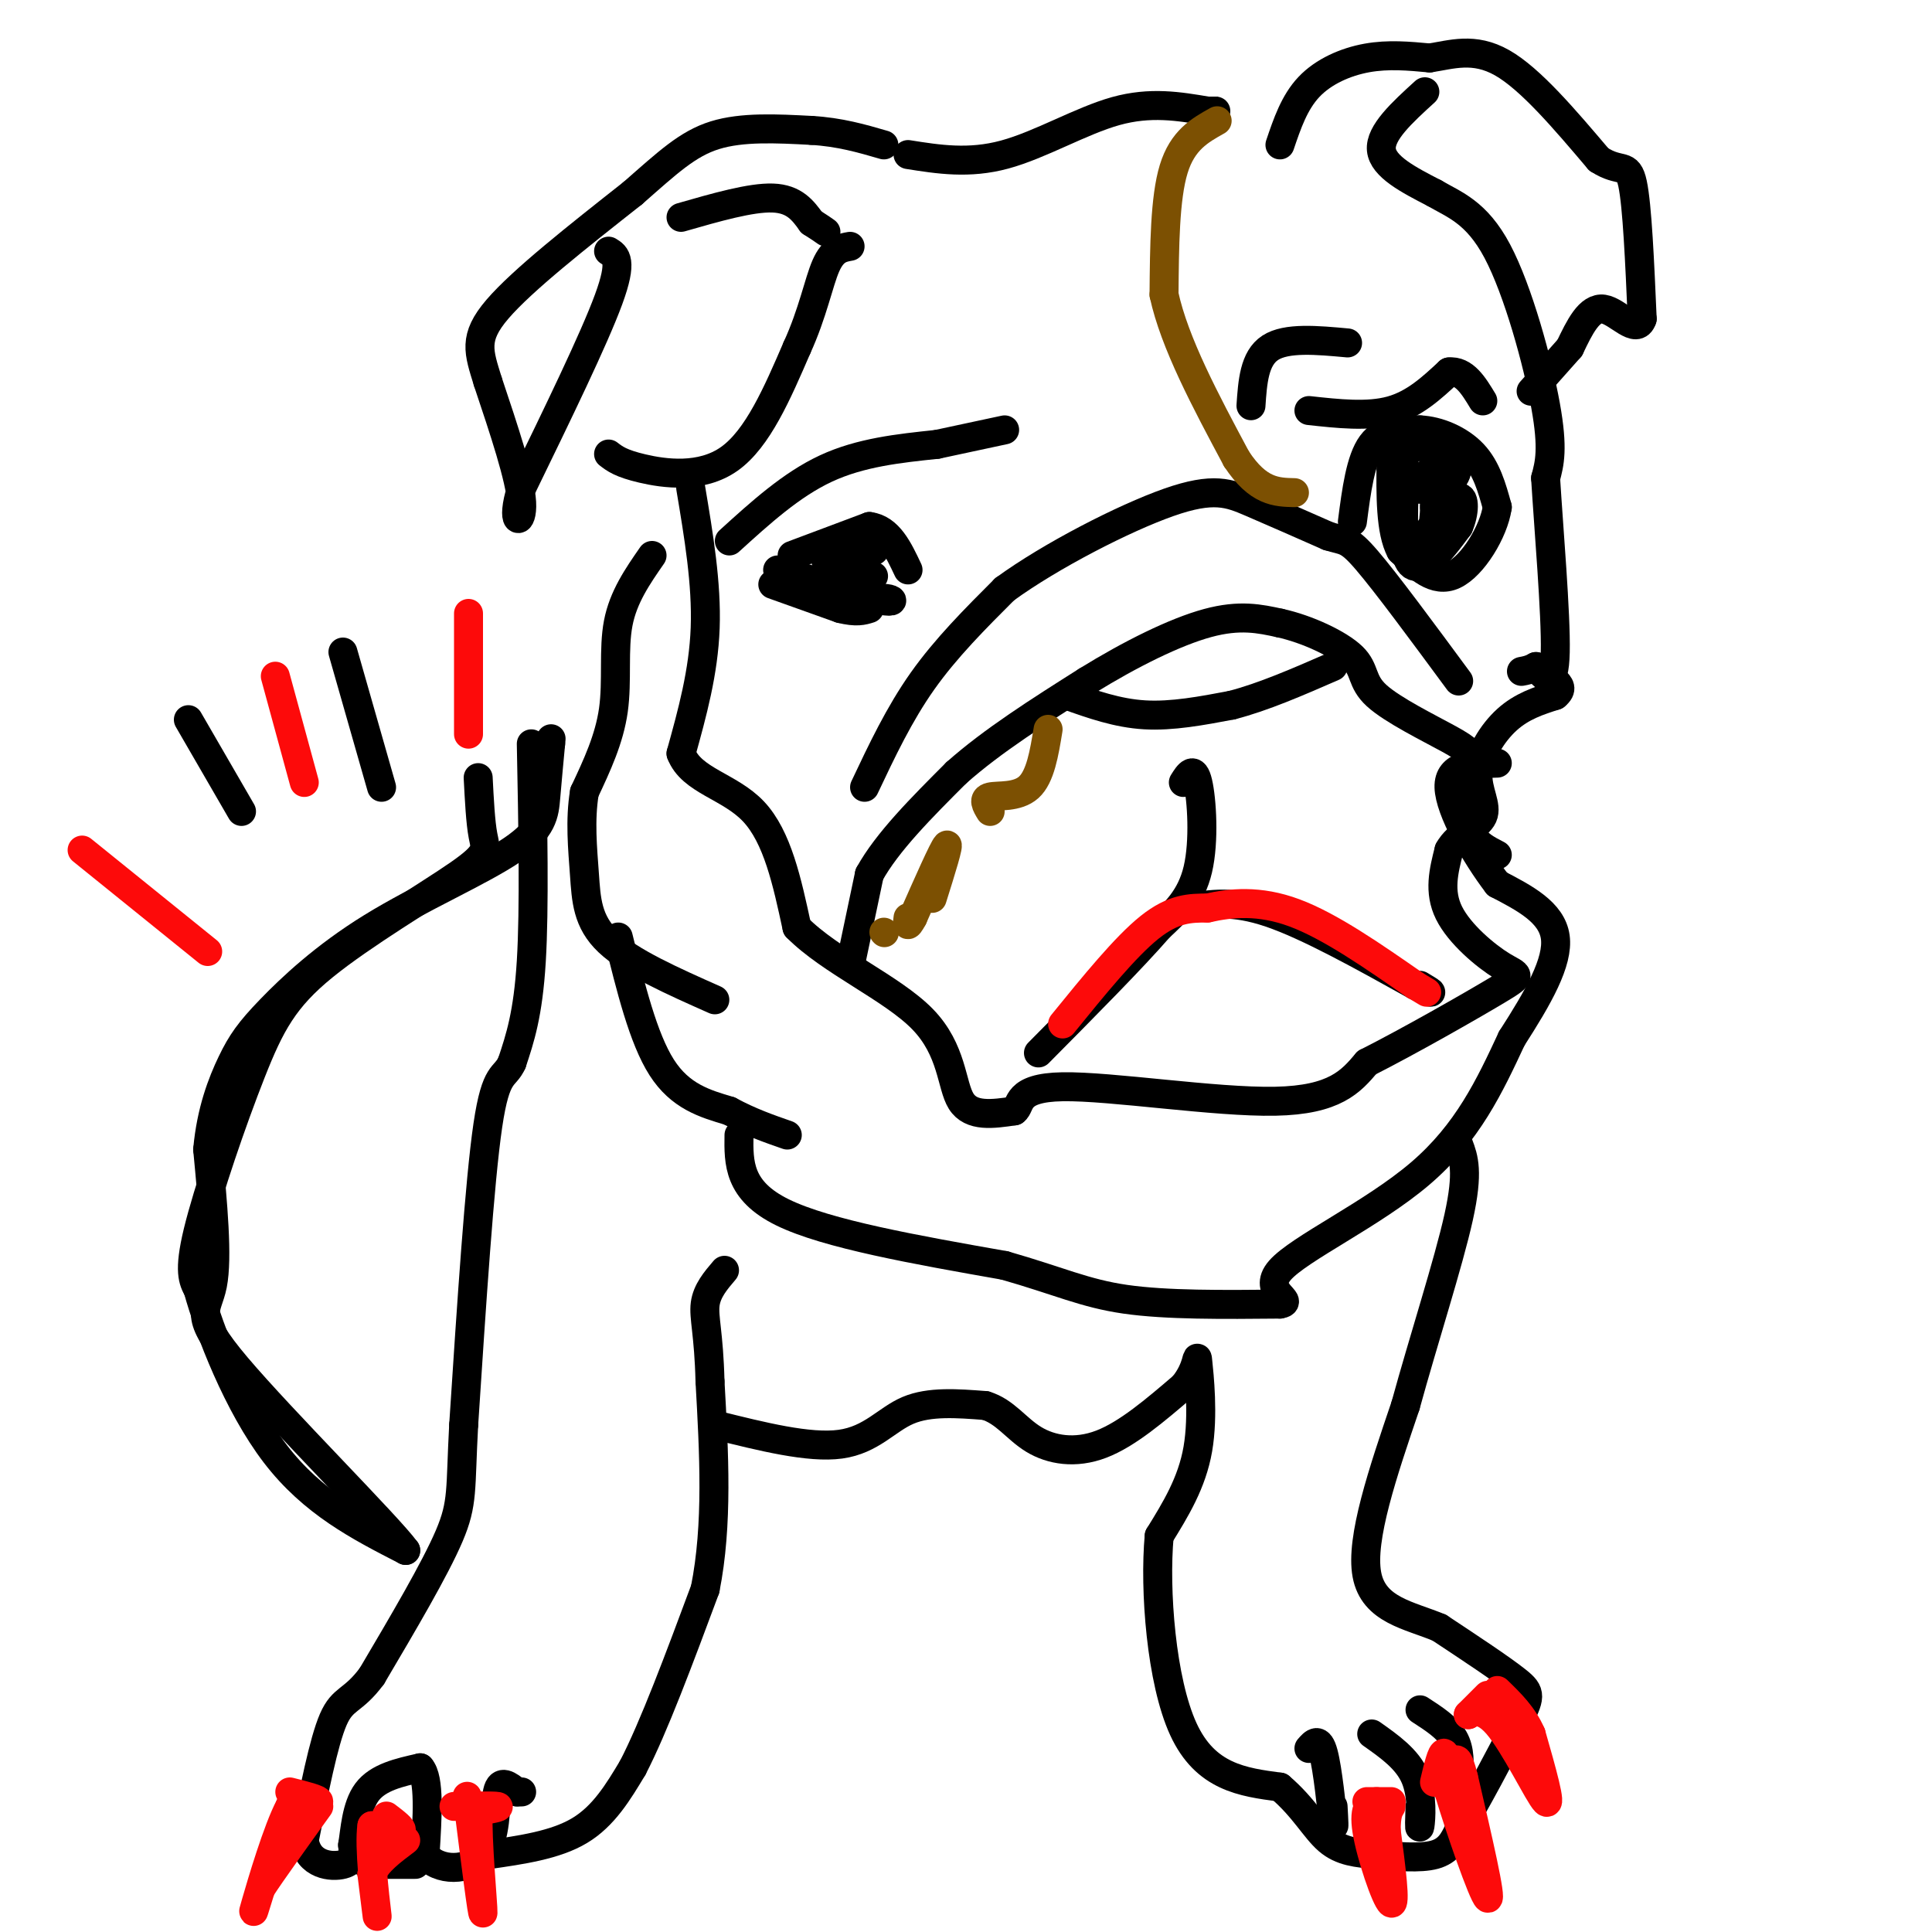 <svg viewBox='0 0 400 400' version='1.1' xmlns='http://www.w3.org/2000/svg' xmlns:xlink='http://www.w3.org/1999/xlink'><g fill='none' stroke='#000000' stroke-width='6' stroke-linecap='round' stroke-linejoin='round'><path d='M176,200c0.000,0.000 4.000,-19.000 4,-19'/><path d='M180,181c3.667,-6.667 10.833,-13.833 18,-21'/><path d='M198,160c7.500,-6.667 17.250,-12.833 27,-19'/><path d='M225,141c9.089,-5.622 18.311,-10.178 25,-12c6.689,-1.822 10.844,-0.911 15,0'/><path d='M265,129c5.637,1.232 12.229,4.311 15,7c2.771,2.689 1.722,4.989 5,8c3.278,3.011 10.882,6.734 15,9c4.118,2.266 4.748,3.076 5,5c0.252,1.924 0.126,4.962 0,8'/><path d='M305,166c-0.222,2.622 -0.778,5.178 0,7c0.778,1.822 2.889,2.911 5,4'/><path d='M221,144c5.167,1.833 10.333,3.667 16,4c5.667,0.333 11.833,-0.833 18,-2'/><path d='M255,146c6.500,-1.667 13.750,-4.833 21,-8'/><path d='M245,162c1.089,-1.733 2.178,-3.467 3,0c0.822,3.467 1.378,12.133 0,18c-1.378,5.867 -4.689,8.933 -8,12'/><path d='M240,192c-5.500,6.333 -15.250,16.167 -25,26'/><path d='M246,188c4.583,-0.833 9.167,-1.667 17,1c7.833,2.667 18.917,8.833 30,15'/><path d='M293,204c5.167,2.500 3.083,1.250 1,0'/><path d='M161,118c0.000,0.000 20.000,6.000 20,6'/><path d='M181,124c4.044,0.933 4.156,0.267 3,0c-1.156,-0.267 -3.578,-0.133 -6,0'/><path d='M160,121c0.000,0.000 14.000,5.000 14,5'/><path d='M174,126c3.333,0.833 4.667,0.417 6,0'/><path d='M164,115c0.000,0.000 16.000,-6.000 16,-6'/><path d='M180,109c4.000,0.500 6.000,4.750 8,9'/><path d='M181,114c-4.917,0.583 -9.833,1.167 -10,2c-0.167,0.833 4.417,1.917 9,3'/><path d='M180,119c1.500,0.500 0.750,0.250 0,0'/><path d='M280,108c0.833,-6.417 1.667,-12.833 4,-16c2.333,-3.167 6.167,-3.083 10,-3'/><path d='M294,89c3.778,0.156 8.222,2.044 11,5c2.778,2.956 3.889,6.978 5,11'/><path d='M310,105c-0.733,5.044 -5.067,12.156 -9,14c-3.933,1.844 -7.467,-1.578 -11,-5'/><path d='M290,114c-2.167,-4.000 -2.083,-11.500 -2,-19'/><path d='M288,95c2.333,-3.512 9.167,-2.792 12,-1c2.833,1.792 1.667,4.655 0,6c-1.667,1.345 -3.833,1.173 -6,1'/><path d='M294,101c-0.533,-0.822 1.133,-3.378 2,-3c0.867,0.378 0.933,3.689 1,7'/><path d='M297,105c0.022,2.022 -0.422,3.578 0,3c0.422,-0.578 1.711,-3.289 3,-6'/><path d='M300,102c-1.533,-0.978 -6.867,-0.422 -9,-1c-2.133,-0.578 -1.067,-2.289 0,-4'/><path d='M291,97c-0.226,3.024 -0.792,12.583 0,17c0.792,4.417 2.940,3.690 5,2c2.060,-1.690 4.030,-4.345 6,-7'/><path d='M302,109c1.244,-2.778 1.356,-6.222 0,-6c-1.356,0.222 -4.178,4.111 -7,8'/><path d='M271,85c6.083,0.667 12.167,1.333 17,0c4.833,-1.333 8.417,-4.667 12,-8'/><path d='M300,77c3.167,-0.333 5.083,2.833 7,6'/><path d='M151,112c6.417,-5.833 12.833,-11.667 20,-15c7.167,-3.333 15.083,-4.167 23,-5'/><path d='M194,92c6.167,-1.333 10.083,-2.167 14,-3'/><path d='M259,84c0.333,-4.917 0.667,-9.833 4,-12c3.333,-2.167 9.667,-1.583 16,-1'/><path d='M141,45c7.250,-2.083 14.500,-4.167 19,-4c4.500,0.167 6.250,2.583 8,5'/><path d='M168,46c1.833,1.167 2.417,1.583 3,2'/><path d='M126,52c1.500,0.917 3.000,1.833 0,10c-3.000,8.167 -10.500,23.583 -18,39'/><path d='M108,101c-2.489,7.844 0.289,7.956 0,3c-0.289,-4.956 -3.644,-14.978 -7,-25'/><path d='M101,79c-1.889,-6.156 -3.111,-9.044 2,-15c5.111,-5.956 16.556,-14.978 28,-24'/><path d='M131,40c7.244,-6.356 11.356,-10.244 17,-12c5.644,-1.756 12.822,-1.378 20,-1'/><path d='M168,27c5.833,0.333 10.417,1.667 15,3'/><path d='M126,94c1.267,0.978 2.533,1.956 7,3c4.467,1.044 12.133,2.156 18,-2c5.867,-4.156 9.933,-13.578 14,-23'/><path d='M165,72c3.289,-7.178 4.511,-13.622 6,-17c1.489,-3.378 3.244,-3.689 5,-4'/><path d='M143,101c1.667,9.917 3.333,19.833 3,29c-0.333,9.167 -2.667,17.583 -5,26'/><path d='M141,156c2.156,5.644 10.044,6.756 15,12c4.956,5.244 6.978,14.622 9,24'/><path d='M165,192c6.929,7.024 19.750,12.583 26,19c6.250,6.417 5.929,13.690 8,17c2.071,3.310 6.536,2.655 11,2'/><path d='M210,230c1.571,-1.095 0.000,-4.833 10,-5c10.000,-0.167 31.571,3.238 44,3c12.429,-0.238 15.714,-4.119 19,-8'/><path d='M283,220c8.818,-4.466 21.364,-11.630 27,-15c5.636,-3.370 4.364,-2.946 1,-5c-3.364,-2.054 -8.818,-6.587 -11,-11c-2.182,-4.413 -1.091,-8.707 0,-13'/><path d='M300,176c1.710,-3.211 5.984,-4.737 7,-7c1.016,-2.263 -1.226,-5.263 -1,-9c0.226,-3.737 2.922,-8.211 6,-11c3.078,-2.789 6.539,-3.895 10,-5'/><path d='M322,144c1.667,-1.333 0.833,-2.167 0,-3'/><path d='M179,163c3.583,-7.583 7.167,-15.167 12,-22c4.833,-6.833 10.917,-12.917 17,-19'/><path d='M208,122c9.500,-6.929 24.750,-14.750 34,-18c9.250,-3.250 12.500,-1.929 17,0c4.500,1.929 10.250,4.464 16,7'/><path d='M275,111c3.422,1.089 3.978,0.311 8,5c4.022,4.689 11.511,14.844 19,25'/><path d='M188,32c6.311,1.000 12.622,2.000 20,0c7.378,-2.000 15.822,-7.000 23,-9c7.178,-2.000 13.089,-1.000 19,0'/><path d='M250,23c3.333,0.000 2.167,0.000 1,0'/><path d='M265,30c1.489,-4.400 2.978,-8.800 6,-12c3.022,-3.200 7.578,-5.200 12,-6c4.422,-0.800 8.711,-0.400 13,0'/><path d='M296,12c4.467,-0.667 9.133,-2.333 15,1c5.867,3.333 12.933,11.667 20,20'/><path d='M331,33c4.578,2.978 6.022,0.422 7,5c0.978,4.578 1.489,16.289 2,28'/><path d='M340,66c-1.156,3.556 -5.044,-1.556 -8,-2c-2.956,-0.444 -4.978,3.778 -7,8'/><path d='M325,72c-2.500,2.833 -5.250,5.917 -8,9'/><path d='M295,19c-4.667,4.250 -9.333,8.500 -9,12c0.333,3.500 5.667,6.250 11,9'/><path d='M297,40c4.048,2.381 8.667,3.833 13,12c4.333,8.167 8.381,23.048 10,32c1.619,8.952 0.810,11.976 0,15'/><path d='M320,99c0.622,10.200 2.178,28.200 2,36c-0.178,7.800 -2.089,5.400 -4,3'/><path d='M318,138c-1.167,0.667 -2.083,0.833 -3,1'/><path d='M135,115c-2.978,4.289 -5.956,8.578 -7,14c-1.044,5.422 -0.156,11.978 -1,18c-0.844,6.022 -3.422,11.511 -6,17'/><path d='M121,164c-0.964,5.786 -0.375,11.750 0,17c0.375,5.250 0.536,9.786 5,14c4.464,4.214 13.232,8.107 22,12'/><path d='M128,194c2.583,10.500 5.167,21.000 9,27c3.833,6.000 8.917,7.500 14,9'/><path d='M151,230c4.333,2.333 8.167,3.667 12,5'/><path d='M153,235c-0.083,5.750 -0.167,11.500 9,16c9.167,4.500 27.583,7.750 46,11'/><path d='M208,262c11.289,3.222 16.511,5.778 25,7c8.489,1.222 20.244,1.111 32,1'/><path d='M265,270c3.452,-0.571 -3.917,-2.500 0,-7c3.917,-4.500 19.119,-11.571 29,-20c9.881,-8.429 14.440,-18.214 19,-28'/><path d='M313,215c5.489,-8.533 9.711,-15.867 9,-21c-0.711,-5.133 -6.356,-8.067 -12,-11'/><path d='M310,183c-4.533,-5.933 -9.867,-15.267 -10,-20c-0.133,-4.733 4.933,-4.867 10,-5'/><path d='M110,154c0.333,17.000 0.667,34.000 0,45c-0.667,11.000 -2.333,16.000 -4,21'/><path d='M106,220c-1.511,3.400 -3.289,1.400 -5,13c-1.711,11.600 -3.356,36.800 -5,62'/><path d='M96,295c-0.733,13.467 -0.067,16.133 -3,23c-2.933,6.867 -9.467,17.933 -16,29'/><path d='M77,347c-4.000,5.400 -6.000,4.400 -8,9c-2.000,4.600 -4.000,14.800 -6,25'/><path d='M63,381c0.756,5.178 5.644,5.622 8,5c2.356,-0.622 2.178,-2.311 2,-4'/><path d='M73,382c0.489,-2.844 0.711,-7.956 3,-11c2.289,-3.044 6.644,-4.022 11,-5'/><path d='M87,366c2.000,2.167 1.500,10.083 1,18'/><path d='M88,384c2.738,3.560 9.083,3.458 12,0c2.917,-3.458 2.405,-10.274 3,-13c0.595,-2.726 2.298,-1.363 4,0'/><path d='M107,371c0.833,0.000 0.917,0.000 1,0'/><path d='M76,386c0.000,0.000 10.000,0.000 10,0'/><path d='M101,384c7.000,-1.000 14.000,-2.000 19,-5c5.000,-3.000 8.000,-8.000 11,-13'/><path d='M131,366c4.333,-8.333 9.667,-22.667 15,-37'/><path d='M146,329c2.667,-13.333 1.833,-28.167 1,-43'/><path d='M147,286c-0.244,-9.933 -1.356,-13.267 -1,-16c0.356,-2.733 2.178,-4.867 4,-7'/><path d='M148,295c9.778,2.444 19.556,4.889 26,4c6.444,-0.889 9.556,-5.111 14,-7c4.444,-1.889 10.222,-1.444 16,-1'/><path d='M204,291c4.107,1.226 6.375,4.792 10,7c3.625,2.208 8.607,3.060 14,1c5.393,-2.060 11.196,-7.030 17,-12'/><path d='M245,287c3.214,-3.845 2.750,-7.458 3,-5c0.250,2.458 1.214,10.988 0,18c-1.214,7.012 -4.607,12.506 -8,18'/><path d='M240,318c-1.022,11.156 0.422,30.044 5,40c4.578,9.956 12.289,10.978 20,12'/><path d='M265,370c4.928,4.182 7.249,8.636 10,11c2.751,2.364 5.933,2.636 10,3c4.067,0.364 9.019,0.818 12,0c2.981,-0.818 3.990,-2.909 5,-5'/><path d='M302,379c3.298,-5.345 9.042,-16.208 12,-22c2.958,-5.792 3.131,-6.512 0,-9c-3.131,-2.488 -9.565,-6.744 -16,-11'/><path d='M298,337c-6.178,-2.600 -13.622,-3.600 -15,-11c-1.378,-7.400 3.311,-21.200 8,-35'/><path d='M291,291c3.689,-13.444 8.911,-29.556 11,-39c2.089,-9.444 1.044,-12.222 0,-15'/><path d='M271,362c1.044,-1.200 2.089,-2.400 3,1c0.911,3.400 1.689,11.400 2,14c0.311,2.600 0.156,-0.200 0,-3'/><path d='M284,359c3.689,2.600 7.378,5.200 9,9c1.622,3.800 1.178,8.800 1,10c-0.178,1.200 -0.089,-1.400 0,-4'/><path d='M294,354c2.833,1.833 5.667,3.667 7,6c1.333,2.333 1.167,5.167 1,8'/><path d='M99,161c0.238,4.629 0.475,9.258 1,12c0.525,2.742 1.337,3.597 -5,8c-6.337,4.403 -19.822,12.356 -28,19c-8.178,6.644 -11.048,11.981 -15,22c-3.952,10.019 -8.986,24.720 -11,33c-2.014,8.280 -1.007,10.140 0,12'/><path d='M41,267c2.356,8.533 8.244,23.867 16,34c7.756,10.133 17.378,15.067 27,20'/><path d='M84,321c-3.452,-4.821 -25.583,-26.875 -35,-38c-9.417,-11.125 -6.119,-11.321 -5,-17c1.119,-5.679 0.060,-16.839 -1,-28'/><path d='M43,238c0.715,-7.958 3.004,-13.853 5,-18c1.996,-4.147 3.701,-6.548 8,-11c4.299,-4.452 11.194,-10.956 21,-17c9.806,-6.044 22.525,-11.627 29,-16c6.475,-4.373 6.707,-7.535 7,-11c0.293,-3.465 0.646,-7.232 1,-11'/><path d='M114,154c0.167,-1.833 0.083,-0.917 0,0'/><path d='M71,135c0.000,0.000 8.000,28.000 8,28'/><path d='M39,149c0.000,0.000 11.000,19.000 11,19'/></g>
<g fill='none' stroke='#FD0A0A' stroke-width='6' stroke-linecap='round' stroke-linejoin='round'><path d='M60,371c3.000,0.750 6.000,1.500 6,2c0.000,0.500 -3.000,0.750 -6,1'/><path d='M60,374c-2.533,4.733 -5.867,16.067 -7,20c-1.133,3.933 -0.067,0.467 1,-3'/><path d='M54,391c2.167,-3.333 7.083,-10.167 12,-17'/><path d='M80,376c1.750,1.333 3.500,2.667 3,3c-0.500,0.333 -3.250,-0.333 -6,-1'/><path d='M77,378c-0.667,4.200 0.667,15.200 1,18c0.333,2.800 -0.333,-2.600 -1,-8'/><path d='M77,388c1.000,-2.500 4.000,-4.750 7,-7'/><path d='M94,374c4.083,-0.083 8.167,-0.167 9,0c0.833,0.167 -1.583,0.583 -4,1'/><path d='M99,375c-0.267,5.800 1.067,19.800 1,21c-0.067,1.200 -1.533,-10.400 -3,-22'/><path d='M97,374c-0.500,-3.667 -0.250,-1.833 0,0'/><path d='M283,373c2.333,0.000 4.667,0.000 5,0c0.333,0.000 -1.333,0.000 -3,0'/><path d='M285,373c-1.226,0.286 -2.792,1.000 -2,6c0.792,5.000 3.940,14.286 5,15c1.060,0.714 0.030,-7.143 -1,-15'/><path d='M287,379c0.000,-3.333 0.500,-4.167 1,-5'/><path d='M297,369c0.750,-3.167 1.500,-6.333 2,-6c0.500,0.333 0.750,4.167 1,8'/><path d='M300,371c2.156,7.244 7.044,21.356 8,22c0.956,0.644 -2.022,-12.178 -5,-25'/><path d='M303,368c-1.167,-4.667 -1.583,-3.833 -2,-3'/><path d='M305,354c1.583,-1.583 3.167,-3.167 3,-3c-0.167,0.167 -2.083,2.083 -4,4'/><path d='M304,355c0.107,-0.048 2.375,-2.167 6,2c3.625,4.167 8.607,14.619 10,16c1.393,1.381 -0.804,-6.310 -3,-14'/><path d='M317,359c-1.667,-3.833 -4.333,-6.417 -7,-9'/><path d='M17,176c0.000,0.000 26.000,21.000 26,21'/><path d='M57,140c0.000,0.000 6.000,22.000 6,22'/><path d='M97,127c0.000,0.000 0.000,25.000 0,25'/><path d='M220,212c6.500,-8.000 13.000,-16.000 18,-20c5.000,-4.000 8.500,-4.000 12,-4'/><path d='M250,188c4.756,-1.067 10.644,-1.733 18,1c7.356,2.733 16.178,8.867 25,15'/><path d='M293,204c4.167,2.500 2.083,1.250 0,0'/></g>
<g fill='none' stroke='#7C5002' stroke-width='6' stroke-linecap='round' stroke-linejoin='round'><path d='M252,25c-3.583,2.000 -7.167,4.000 -9,10c-1.833,6.000 -1.917,16.000 -2,26'/><path d='M241,61c2.167,10.000 8.583,22.000 15,34'/><path d='M256,95c4.500,6.833 8.250,6.917 12,7'/><path d='M183,193c0.000,0.000 0.100,0.100 0.1,0.1'/><path d='M193,186c1.833,-5.833 3.667,-11.667 3,-11c-0.667,0.667 -3.833,7.833 -7,15'/><path d='M189,190c-1.333,2.500 -1.167,1.250 -1,0'/><path d='M205,168c-0.800,-1.311 -1.600,-2.622 0,-3c1.600,-0.378 5.600,0.178 8,-2c2.400,-2.178 3.200,-7.089 4,-12'/></g>
</svg>